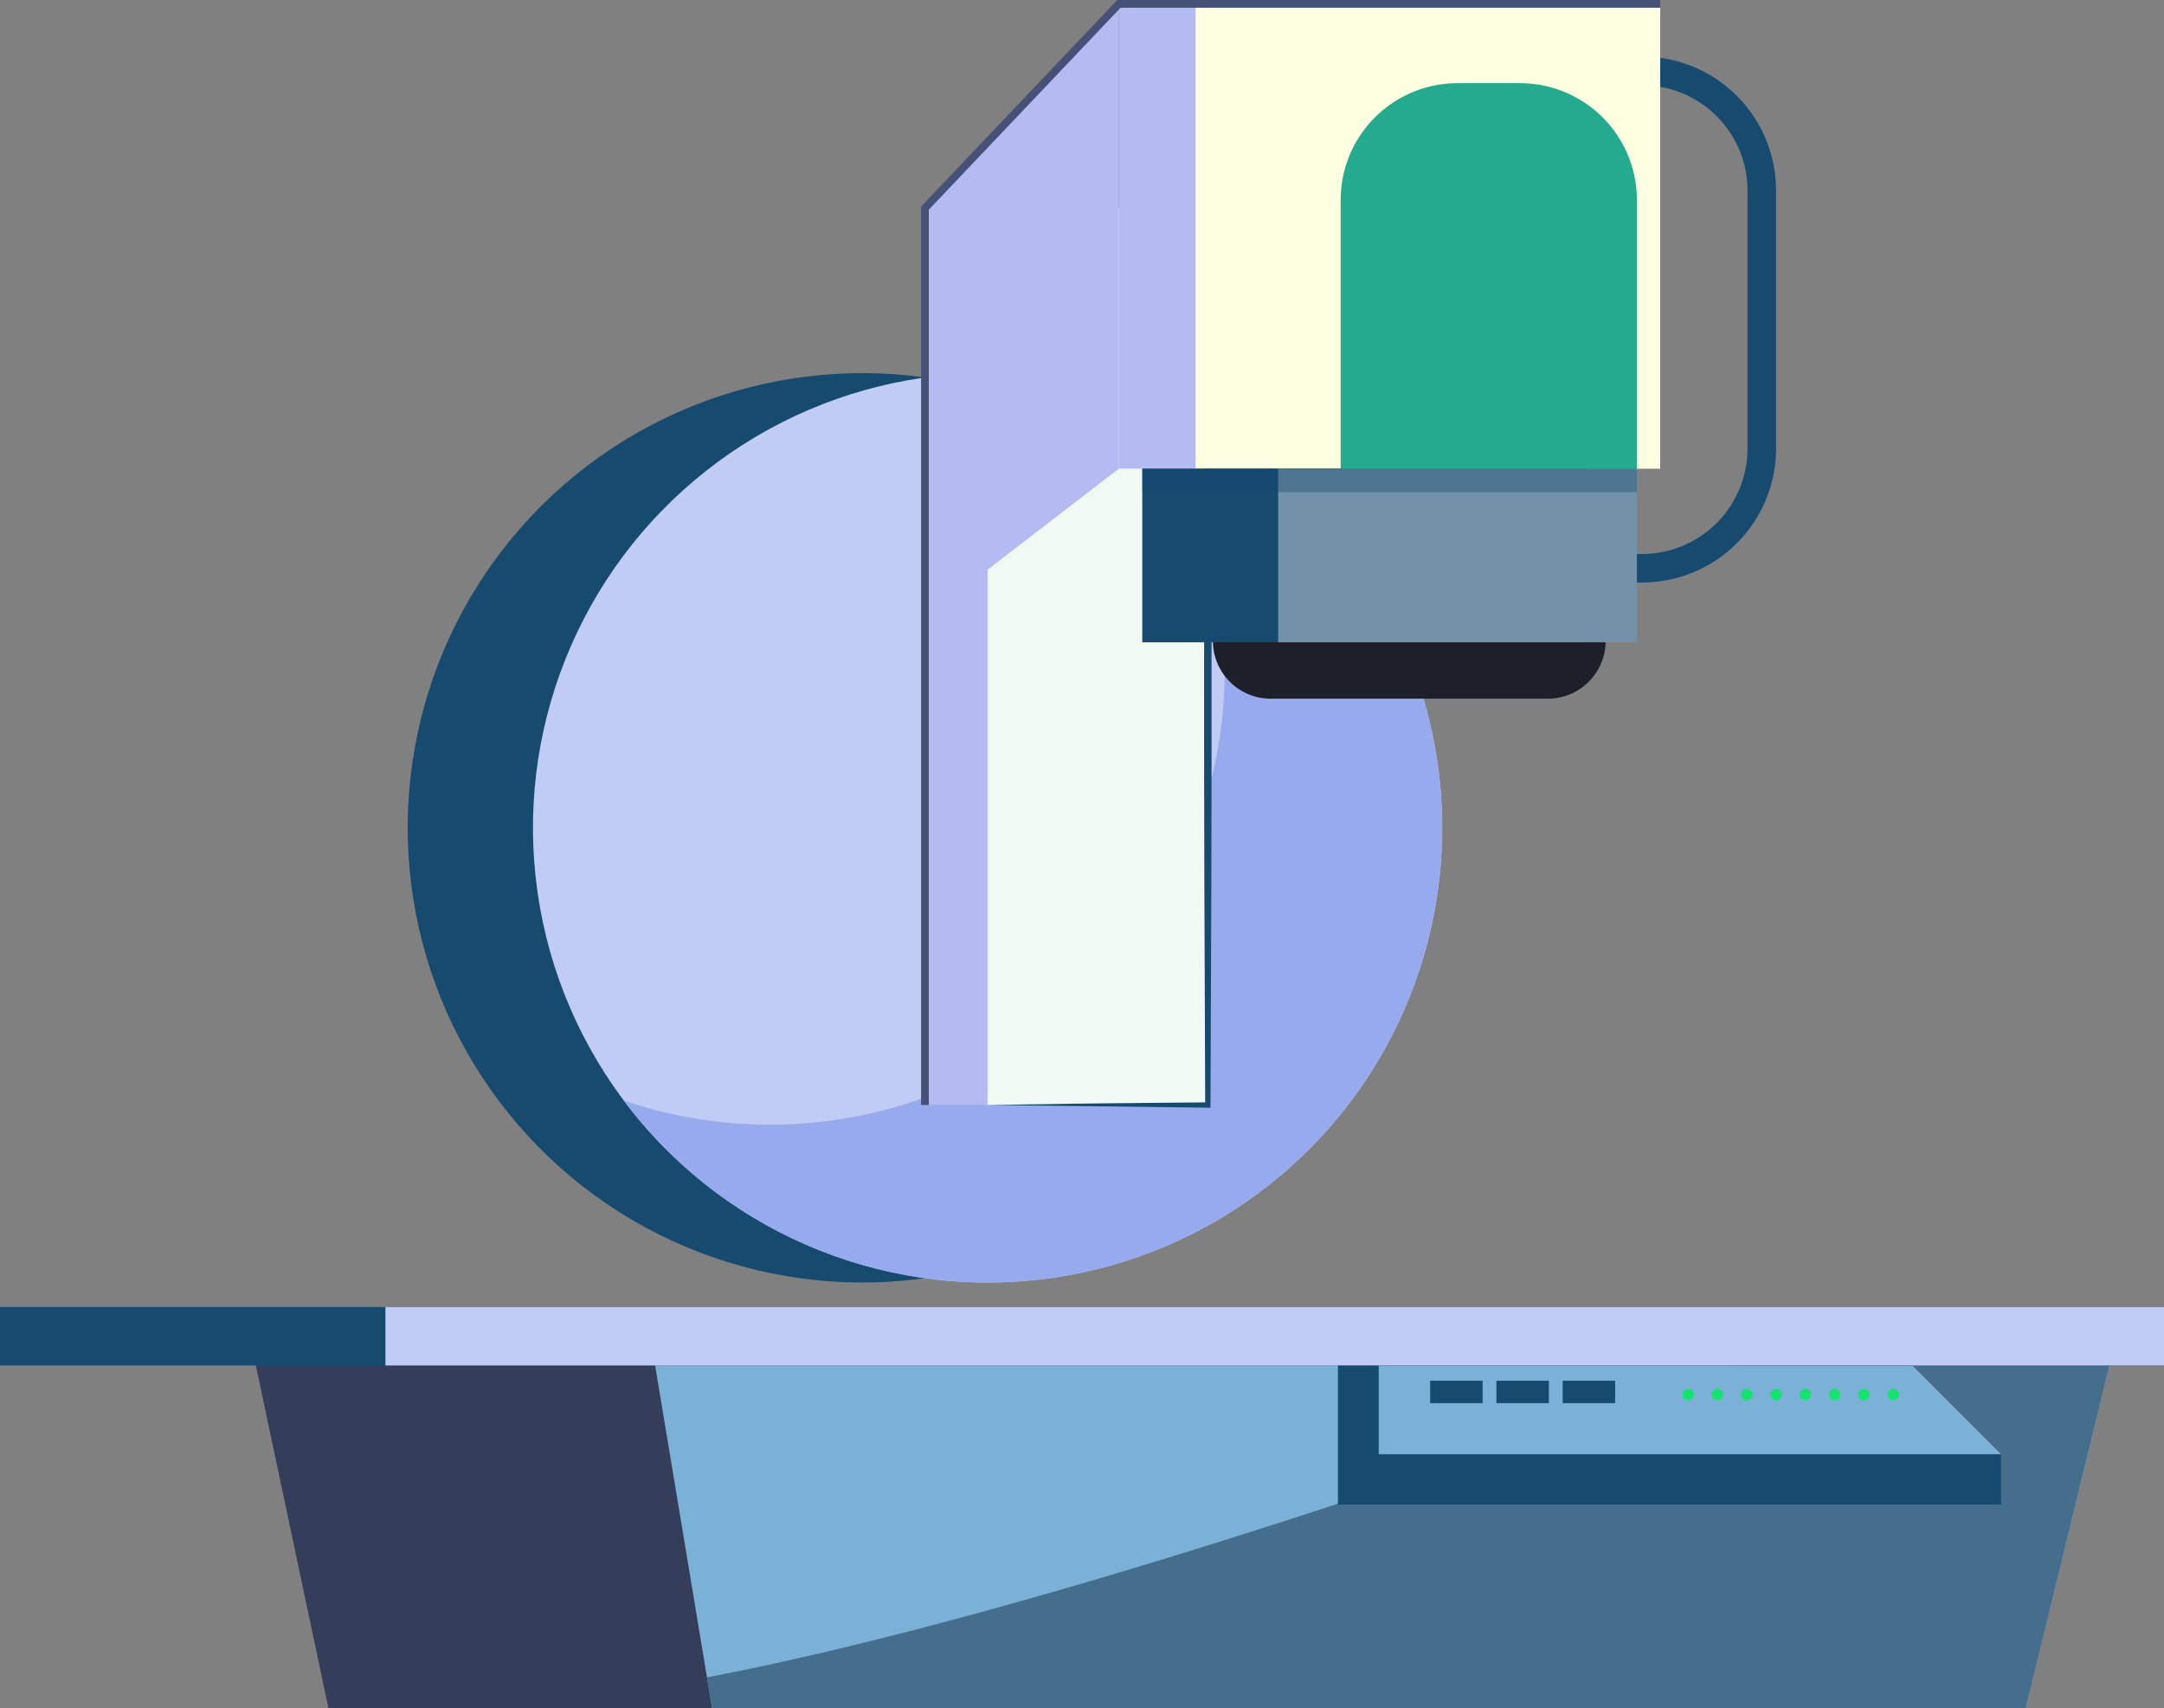 <svg xmlns="http://www.w3.org/2000/svg" viewBox="0 0 720.09 568.4"><rect x="0" y="0" width="720.09" height="568.4" fill="#808080" stroke="none"/><defs><style>.cls-1,.cls-13{fill:#164a6f;}.cls-2{fill:#c0ccf4;}.cls-3{fill:#96aaed;}.cls-4{fill:#343d59;}.cls-5{fill:#7cb1d7;}.cls-6{fill:#456e8c;}.cls-7{fill:#b4bbf3;}.cls-8{fill:#f1f9f4;}.cls-9{fill:#fdffe1;}.cls-10{fill:#24aa8e;}.cls-11{fill:#1d202a;}.cls-12{fill:#7392a9;}.cls-13{opacity:0.4;}.cls-14{fill:#16e26f;}.cls-15{fill:#465177;}</style></defs><g id="Camada_2" data-name="Camada 2"><g id="Camada_1-2" data-name="Camada 1"><g id="Equipamento"><path class="cls-1" d="M546.5,193.81H511.68v-9.49H546.5a35.08,35.08,0,0,0,35-35V63.37a35.08,35.08,0,0,0-35-35H511.68V18.83H546.5A44.59,44.59,0,0,1,591,63.37v85.9A44.59,44.59,0,0,1,546.5,193.81Z"/><circle class="cls-1" cx="286.95" cy="275.43" r="151.29" transform="translate(-73.22 444.18) rotate(-68.93)"/><circle class="cls-2" cx="328.62" cy="275.43" r="151.29" transform="translate(-49.03 478.49) rotate(-68.23)"/><path class="cls-3" d="M377.37,132.16a151.35,151.35,0,0,1-169.85,234,151.31,151.31,0,1,0,169.85-234Z"/><polygon class="cls-4" points="671.99 568.4 109.3 568.4 82.4 441.37 705.09 441.37 671.99 568.4"/><polygon class="cls-5" points="674.06 568.4 236.97 568.4 215.84 441.37 705.09 441.37 674.06 568.4"/><path class="cls-6" d="M237,568.4H674.06l31-127H611.63c-107.29,40.31-264.1,95.12-376.38,116.72Z"/><rect class="cls-1" y="434.88" width="720.09" height="19.45"/><rect class="cls-2" x="128.26" y="434.88" width="591.83" height="19.45"/><rect class="cls-7" x="307.78" y="69.24" width="53.77" height="298.42"/><rect class="cls-8" x="328.62" y="69.24" width="73.3" height="298.42"/><path class="cls-1" d="M401.92,69.24c1.67,97.05,1.33,199.13.88,299.32l-74.18-.9c38.66-.49,10.15-.31,73.3-.88l-.88.88C400.65,270.49,400.17,171.1,401.92,69.24Z"/><rect class="cls-7" x="372.34" y="1.29" width="180.11" height="154.63"/><rect class="cls-9" x="397.82" y="1.29" width="154.63" height="154.63"/><path class="cls-10" d="M485,27.68h20.8a38.89,38.89,0,0,1,38.89,38.89v89.35a0,0,0,0,1,0,0H446.12a0,0,0,0,1,0,0V66.56A38.89,38.89,0,0,1,485,27.68Z"/><polygon class="cls-7" points="307.78 69.24 372.34 1.28 372.34 155.91 307.78 205.57 307.78 69.24"/><path class="cls-11" d="M515.07,232.47H422.83a19.22,19.22,0,0,1-19.22-19.22H534.29A19.22,19.22,0,0,1,515.07,232.47Z"/><rect class="cls-1" x="380.1" y="155.91" width="147.85" height="57.79"/><rect class="cls-12" x="425.32" y="155.91" width="119.37" height="57.79"/><rect class="cls-13" x="380.1" y="155.91" width="164.58" height="7.83"/><path class="cls-1" d="M665.86,500.6H445.21V454.34H636c11.65,11.65,18.19,18.18,29.84,29.84Z"/><path class="cls-5" d="M665.86,483.87H458.78V454.34H636.33c11.54,11.53,18,18,29.53,29.53Z"/><rect class="cls-1" x="475.9" y="459.4" width="17.46" height="7.46"/><rect class="cls-1" x="497.94" y="459.4" width="17.46" height="7.46"/><rect class="cls-1" x="519.99" y="459.4" width="17.46" height="7.46"/><path class="cls-14" d="M563.65,464a1.91,1.91,0,1,1-1.91-1.91A1.91,1.91,0,0,1,563.65,464Z"/><path class="cls-14" d="M573.4,464a1.91,1.91,0,1,1-1.91-1.91A1.91,1.91,0,0,1,573.4,464Z"/><path class="cls-14" d="M583.15,464a1.91,1.91,0,1,1-1.91-1.91A1.91,1.91,0,0,1,583.15,464Z"/><path class="cls-14" d="M592.9,464a1.91,1.91,0,1,1-1.91-1.91A1.91,1.91,0,0,1,592.9,464Z"/><path class="cls-14" d="M602.65,464a1.91,1.91,0,1,1-1.91-1.91A1.91,1.91,0,0,1,602.65,464Z"/><path class="cls-14" d="M612.4,464a1.91,1.91,0,1,1-1.91-1.91A1.91,1.91,0,0,1,612.4,464Z"/><path class="cls-14" d="M622.14,464a1.91,1.91,0,1,1-1.9-1.91A1.9,1.9,0,0,1,622.14,464Z"/><path class="cls-14" d="M631.9,464a1.91,1.91,0,1,1-1.91-1.91A1.91,1.91,0,0,1,631.9,464Z"/><polygon class="cls-15" points="371.79 0 306.85 68.36 306.5 68.73 306.5 367.67 309.07 367.67 309.07 69.76 372.89 2.57 552.45 2.57 552.45 0 371.79 0"/></g></g></g></svg>